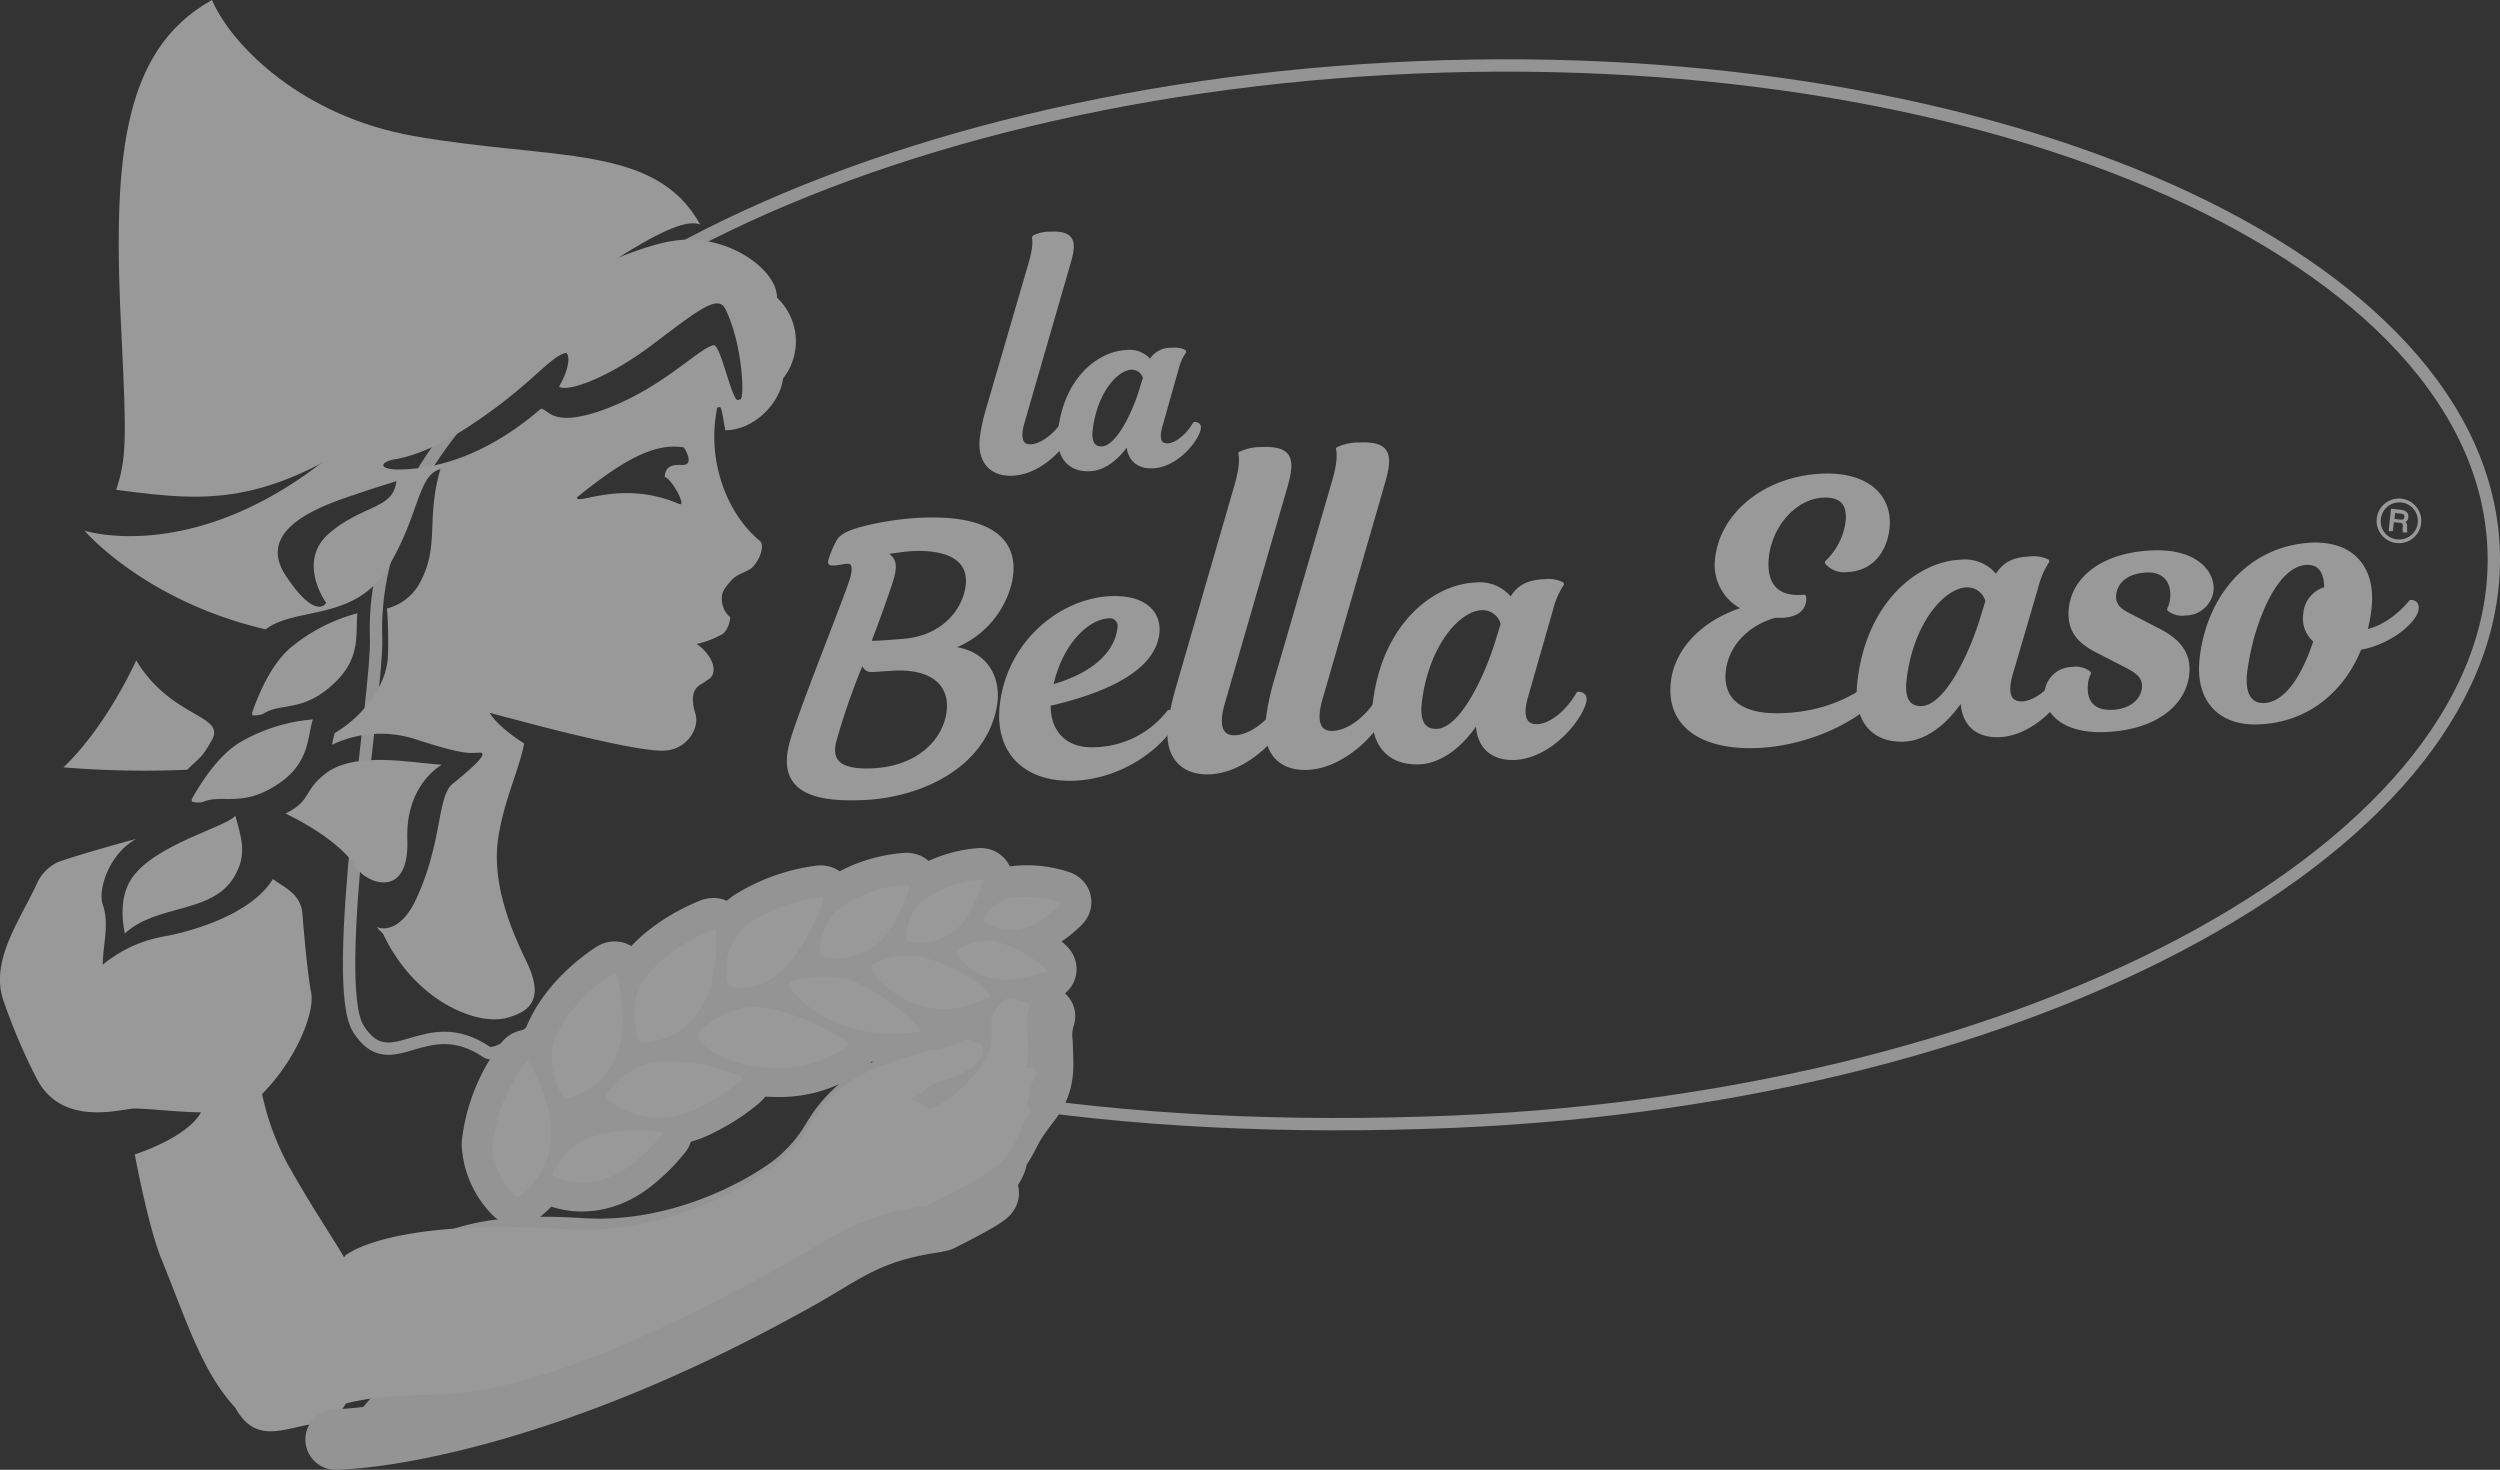 <svg xmlns="http://www.w3.org/2000/svg" viewBox="0 0 335.9 197.48"><rect x="0" y="0" width="335.9" height="197.48" fill="#333333" stroke="none"/><defs><style>.cls-1{opacity:0.5;}.cls-2{fill:none;stroke-miterlimit:10;stroke-width:1.66px;}.cls-2,.cls-6{stroke:#f5f5f5;}.cls-2,.cls-5,.cls-6{fill-rule:evenodd;}.cls-3,.cls-4,.cls-5,.cls-7{fill:#fff;}.cls-3,.cls-4{stroke:#fff;}.cls-3,.cls-4,.cls-6{stroke-linecap:round;stroke-linejoin:round;}.cls-3{stroke-width:0.57px;}.cls-4{stroke-width:0.77px;}.cls-6{fill:#f5f5f5;stroke-width:8.14px;}</style></defs><g id="Capa_2" data-name="Capa 2"><g id="Capa_1-2" data-name="Capa 1"><g class="cls-1"><path class="cls-2" d="M50.53,85.84c-1.38-39.12,61.19-73.5,139.76-76.79S333.66,34.81,335.05,73.92s-61.19,73.5-139.76,76.79c-44.66,1.87-85.44-4.09-112.09-19-2.62-1.47-15.44,11.24-17.79,9.65-8.41-5.68-12.84,3.84-17.27-3.15C44.26,132.06,50.78,92.71,50.53,85.84Z"/><path class="cls-3" d="M127.35,87.11c4.84.22,7,3.74,6.31,7.73-1.41,7.94-9.72,12-17.61,12.37-7.59.36-11.29-1.55-9.67-7.42,1.1-4,6.72-17.9,7.93-21.47.82-2.37.23-2.89-.42-2.86-.35,0-1.31.21-1.76.23s-.66.08-.56-.37a13.8,13.8,0,0,1,1-2.42c.32-.66.93-1.18,3-1.78a39.16,39.16,0,0,1,8.1-1.27c8.58-.4,13.34,2.3,12,8.4A12.37,12.37,0,0,1,127.35,87.11Zm-7.51,2.73-2.61.17c-.45,0-1.08,0-1.33-1.32a90.63,90.63,0,0,0-3.85,11c-.62,2.75.94,3.87,4.52,3.85,6.66-.07,10.28-3.85,10.87-7.69S125.39,89.48,119.84,89.84Zm3.09-16.09c-1,0-3.37.36-4.23.5,1.45.82,1.76,1.5.92,4.06s-2.14,6.1-2.91,8.07c1,.05,3.69-.18,4.85-.28,4.77-.43,7.71-3.53,8.38-6.83C130.86,74.72,126.77,73.62,122.93,73.75Z"/><path class="cls-3" d="M134.62,94.69c1-8.53,8.1-14,14.53-14.3,4.93-.23,6.62,2.24,6.34,4.69-.5,4.39-5.91,7.52-14.6,9.51-.13,3.6,2.06,6.28,6.17,6.09a13,13,0,0,0,10-5c.62,0,.92.34.63,1.21-.68,2.14-5.9,7.38-13.3,7.72C138,104.89,133.87,101.2,134.62,94.69Zm6.57-2.37c6.06-1.67,8.87-4.73,9.23-7.91a1.33,1.33,0,0,0-1.5-1.61C146.17,82.93,142.42,86.27,141.19,92.32Z"/><path class="cls-3" d="M166.09,65.44c1-3.31.57-4.49.57-4.49a6.54,6.54,0,0,1,2.78-.6c4-.18,4.32,1.31,3.27,5l-8.46,29.24c-.87,3.1-.16,4.57,1.72,4.48,2.1-.09,4.65-1.93,6.33-4.81.68,0,1.11.37.84,1.31-.84,2.79-5.49,7.94-10.57,8.18-3.6.17-5.85-2.06-5.37-6.24a32.16,32.16,0,0,1,1.05-5Z"/><path class="cls-3" d="M179.22,64.82c1-3.31.57-4.49.57-4.49a6.47,6.47,0,0,1,2.78-.59c4-.19,4.32,1.3,3.27,5L177.38,94c-.87,3.11-.16,4.58,1.72,4.49,2.1-.1,4.65-1.93,6.33-4.81.68,0,1.1.36.84,1.31-.84,2.79-5.49,7.93-10.57,8.17-3.6.17-5.85-2.06-5.37-6.23a32.92,32.92,0,0,1,1-5Z"/><path class="cls-3" d="M205.05,93.51c-.85,2.86-.15,4.15,1.56,4.07s3.93-1.74,5.45-4.35c.62,0,1,.33.76,1.19-.76,2.53-4.69,7.18-9.29,7.4-3.13.14-5.09-1.7-4.94-5.09-2.34,3.59-5.16,5.56-7.87,5.68-3.89.19-6.67-2.27-6-7.8,1.21-10.55,7.95-15.8,13.5-16.06A5.21,5.21,0,0,1,203,80.62c1-1.73,2.21-2.41,4.54-2.52a4.29,4.29,0,0,1,2.31.37,11.12,11.12,0,0,0-1.48,3.45Zm-3.81-7.44.68-2.24a2.8,2.8,0,0,0-2.87-2.13c-3.23.15-7.43,5.1-8.3,12.72-.31,2.65.59,3.88,2.34,3.79C196.46,98.06,199.79,90.84,201.24,86.07Z"/><path class="cls-3" d="M237.39,74.77c-.34,2.94.58,5.82,5,5.42a2.15,2.15,0,0,1,0,.53c-.14,1.2-1.13,1.87-2.77,2l-1.12,0c-4,1.1-6.53,4.1-6.9,7.37-.41,3.57,1.72,6.35,8.25,6,6.33-.3,10.69-3.09,12.44-4.95.83,0,.92.4.7,1-.9,2.87-8.33,7.68-16.75,8.07-7.54.35-12.13-2.79-11.46-8.57.49-4.34,4.16-8.2,9.78-9.86A6.39,6.39,0,0,1,230.73,75c.69-6,6.57-10.72,14-11.07,6.44-.3,9.32,3.07,8.86,7.07-.36,3.09-2.21,5.42-5.31,5.57a3.08,3.08,0,0,1-2.81-1,9.15,9.15,0,0,0,2.78-5.4c.29-2.51-.82-3.7-3.29-3.59C241.2,66.73,237.88,70.48,237.39,74.77Z"/><path class="cls-3" d="M270.18,90.46c-.85,2.86-.15,4.14,1.56,4.06s3.93-1.73,5.46-4.35c.61,0,1,.33.75,1.19-.76,2.53-4.69,7.18-9.29,7.4-3.13.15-5.09-1.69-4.94-5.09-2.34,3.6-5.16,5.56-7.87,5.69-3.89.18-6.67-2.27-6-7.81,1.22-10.55,8-15.8,13.5-16.06a5.24,5.24,0,0,1,4.86,2.08c1-1.74,2.21-2.41,4.54-2.52a4.25,4.25,0,0,1,2.31.36,11.12,11.12,0,0,0-1.48,3.46ZM266.37,83l.68-2.24a2.79,2.79,0,0,0-2.87-2.12c-3.23.15-7.43,5.1-8.3,12.71-.31,2.65.59,3.88,2.34,3.8C261.59,95,264.92,87.79,266.37,83Z"/><path class="cls-3" d="M289.86,84.64c3.25,1.63,4.27,3.52,4,6-.43,3.74-4,7.1-10.86,7.43-6.07.28-8.27-2.72-8-5.18a3.5,3.5,0,0,1,3.46-3,2.86,2.86,0,0,1,2.2.55,4,4,0,0,0-.4,1.38c-.26,2.32.78,3.92,3.48,3.84s4.15-1.61,4.33-3.17c.13-1.13-.38-2-2-2.87l-4.36-2.24c-2.14-1.12-3.81-2.55-3.45-5.72.44-3.83,4.12-7.11,10.86-7.42,5.88-.28,8.27,2.72,8,5.17a3.52,3.52,0,0,1-3.46,3,2.86,2.86,0,0,1-2.2-.55,4.09,4.09,0,0,0,.4-1.39c.25-2.22-.92-4-3.57-3.83s-4,1.51-4.24,3.16c-.15,1.37.51,2.14,2,2.87Z"/><path class="cls-3" d="M318.34,81.89a21.38,21.38,0,0,1-.58,3c3.62-.68,6.16-4,6.16-4,.62,0,.9.43.72,1.15-.47,1.67-3.76,4.36-7.61,5-2.26,5.7-7.06,9.74-13.51,10-5,.24-8.36-2.76-7.69-8.62,1-8.56,6.71-14.85,14.82-15.23C316.2,73,319,76.5,318.34,81.89Zm-5.77-2.78c0-2.36-.91-3.58-2.66-3.5-2.37.11-5.12,2.64-7.26,9.75a37.12,37.12,0,0,0-1,4.89c-.35,3,.6,4.58,2.6,4.49,2.56-.12,5-2.92,6.89-8.65a3.81,3.81,0,0,1-1.38-3.65A3.73,3.73,0,0,1,312.57,79.11Z"/><path class="cls-4" d="M138.62,35.27c.7-2.45.42-3.32.42-3.32a4.78,4.78,0,0,1,2.05-.44c3-.14,3.19,1,2.41,3.68l-6.24,21.58c-.65,2.29-.12,3.37,1.27,3.31s3.43-1.43,4.67-3.55c.5,0,.82.26.62,1-.62,2.06-4,5.86-7.8,6-2.66.13-4.32-1.52-4-4.6a24.23,24.23,0,0,1,.77-3.67Z"/><path class="cls-3" d="M155.92,57.17c-.56,1.88-.1,2.73,1,2.68s2.59-1.15,3.6-2.87c.41,0,.66.22.5.78-.5,1.67-3.09,4.74-6.13,4.88-2.06.1-3.35-1.12-3.25-3.35-1.55,2.37-3.41,3.66-5.19,3.74-2.56.13-4.4-1.49-4-5.14.8-7,5.24-10.41,8.9-10.58a3.44,3.44,0,0,1,3.2,1.36,3.11,3.11,0,0,1,3-1.66,2.86,2.86,0,0,1,1.53.24,7.32,7.32,0,0,0-1,2.28Zm-2.52-4.91.45-1.48A1.83,1.83,0,0,0,152,49.39c-2.13.1-4.89,3.36-5.47,8.37-.2,1.75.39,2.56,1.55,2.5C150.25,60.16,152.45,55.41,153.4,52.26Z"/><g id="campesina"><path class="cls-5" d="M35.38,95.9a5,5,0,0,1,1.39-.61c2.13-.61,5-.19,8.7-4.06,3.1-3.34,2.24-6.47,2.56-8.83a23.26,23.26,0,0,0-8.88,4.54c-2.6,2.13-4.33,6.1-5.28,8.83,0,.1,0,.21.06.33A2.86,2.86,0,0,0,35.38,95.9Z"/><path class="cls-5" d="M25.16,103.42c1.74-1.75,1.85-1.41,3.32-4C30.35,96,23,96.54,18.3,88.73c0,0-3.91,8.8-9.78,14.37A133,133,0,0,0,25.16,103.42Z"/><path class="cls-5" d="M38.36,109.31c3.46-1.72,2.39-3,5.22-5.26,3.94-3.22,11.74-1.53,15.8-1.3,0,0-4.92,2.55-4.65,10.07.28,8.21-5.58,5.8-6.81,3.79C45.43,112.53,38.36,109.31,38.36,109.31Z"/><path class="cls-5" d="M35.69,84.56c4.1-3.12,12.11-1,16.48-8.4,4.21-7,3.95-12.36,7-13.12-2,6.89,0,10.4-2.88,15.48A6.93,6.93,0,0,1,52,81.75a62.67,62.67,0,0,1,.12,6.41C52,92,48.82,96.25,45,98.47a9.11,9.11,0,0,0-.38,1.6A15.13,15.13,0,0,1,56,99.38c6.64,2.15,7.07,1.76,8.47,1.75s-1.57,2.5-3.67,4.2-1.32,8-5,15.71c-1.38,2.9-3.41,4.19-5.19,3.52.48.55.85.89.85.89,4.3,9.11,12.69,12.44,16.71,11.29,2.88-.8,5-2.34,2.69-7.29-1.42-3-4.92-10-3.93-16.77.76-5.12,2.77-9.08,3.5-12.78-3.84-2.46-4.64-4.13-4.64-4.13,10.75,2.91,20.12,5.16,23.34,5.09s4.88-3.1,4.32-4.91c-1.2-3.89,1-3.91,1.46-4.5,2-.94.6-3.69-1.31-4.92a12.42,12.42,0,0,0,3.14-1.16c1-.37,1.36-1.86,1.37-2.44A3.13,3.13,0,0,1,97,80.73c-.08-1,.09-1.49,1.43-2.92.65-.68,2.2-1.09,2.65-1.58,1.18-1.21,1.65-3.07,1-3.57C97.69,69.05,95,62,96.3,55.13c0-.14,0-.42.3-.43s.3.18.51,1.18c.09.47.2,1.14.34,1.93,3.84,0,7.38-3.64,7.75-6.94A8.07,8.07,0,0,0,104.4,40c0-4-7.19-8.87-14.13-7.6-3.78.46-22.57,6.74-41.42,24.9-20.32,19.58-37.49,14-37.49,14S19.38,80.75,35.69,84.56ZM91.24,67.71c-7.78-3.35-13.88.3-13.71-.89,5.94-4.81,10.35-7.41,14.36-6.7,0,0,1.66,2.5-.37,2.35-1.54-.09-2.18.48-2.2,1.62C90.26,64.3,92.34,68.19,91.24,67.71Zm-38.15-6c4.9-.87,9.75-4.25,12.39-6.12,6.29-4.46,8.68-7.87,10.63-8.18.7.8-.15,3.13-1,4.54,1.17.78,6.6-1.17,12.45-5.57,6.06-4.55,8.88-6.91,9.89-4.88,2.46,4.91,2.66,13,1.89,12.12-.83,1.38-2.45-7.48-3.49-7.24-2.17.55-7,5.93-15,8.76-6.75,2.38-7.15-.22-8.18-.22-8.1,7-15,8-18.47,8.15S50.88,62.08,53.09,61.7Zm-5.77,4.87c4.19-1.43,4-1.3,5.94-1.94-.43,3.8-4.29,3.07-8.91,6.91S43.83,81,43.83,81s-1.34,2.55-5.45-3.68S43.12,68,47.32,66.57Z"/><path class="cls-5" d="M31.62,109.59c-1.05,1.48-11,3.89-14,8.54-1.9,2.93-.89,7-.85,7.29,4.34-4,11.62-2.59,14.66-7.55C33.32,114.75,32.38,112.47,31.62,109.59Z"/><path class="cls-5" d="M15.61,65.81c12.89,1.7,21,2.51,39.32-11.13C78.83,36.9,90.2,29,93.87,30.1l.2.06c-6-10.89-19.72-8.58-38.51-11.89C40.73,15.66,31.21,6.27,28.48,0,16.07,6.92,15.13,22.14,16.35,45.58,17,58.84,17,61.65,15.61,65.81Z"/><path class="cls-5" d="M36.67,118.1c1.21,1,3.72,1.87,3.95,4.6s.7,8.2,1.19,10.67-1.74,8.68-6.6,13.63a35.8,35.8,0,0,0,3.44,9.41c3.78,6.74,6.66,10.71,8.09,13.46s3,4.78,2.49,6.52c0,0,.66,2.69-1.29,8.77s-4.52,6.06-4.52,6.06c-4.26,0-8.75,3.5-11.78-2.05-4.48-4.86-6.39-11.22-10-20.13-1.75-4.32-3.53-13.93-3.53-13.93,3.91-1.32,7.69-3.41,8.9-5.66-2.68,0-7.24-.51-8.94-.51s-9.91,2.69-13.27-4.28A80.5,80.5,0,0,1,.48,134.5c-1.92-5.48,2.34-11,4.63-16.11a6,6,0,0,1,2.61-2.53c2-.76,8.64-2.65,10.58-3.14-3.67,2-5.18,6.86-4.49,8.82.92,2.6,0,5.42,0,8.08a17.66,17.66,0,0,1,8.47-3.84S33.14,123.9,36.67,118.1Z"/><path class="cls-5" d="M27.23,107.75a5.52,5.52,0,0,1,1.49-.36c2.18-.23,5,.69,9.26-2.49,3.63-2.74,3.33-6,4.06-8.24a23.26,23.26,0,0,0-9.54,2.93c-2.93,1.64-5.32,5.25-6.73,7.77,0,.11,0,.22,0,.33A2.7,2.7,0,0,0,27.23,107.75Z"/></g><path class="cls-6" d="M75.36,146.87c.3.62.69.6,1.3.39,4.48-1.5,7.1-5.37,7-10.4a25,25,0,0,0-.67-5.65c-.14-.54-.23-.86-.79-.49-2.52,1.7-6.11,4.77-7.79,9C73.74,141.39,74,144.19,75.36,146.87Z"/><path class="cls-6" d="M68.9,160.22c.43.5.76.34,1.24,0,3.5-2.84,4.75-7.36,3.27-12.11a26.08,26.08,0,0,0-2.11-5.17c-.26-.47-.43-.75-.82-.22a22.52,22.52,0,0,0-4.38,11A10.33,10.33,0,0,0,68.9,160.22Z"/><path class="cls-6" d="M86.82,139.91c4.69-.57,8-3.84,8.89-8.79a24.61,24.61,0,0,0,.48-5.67c0-.56-.06-.89-.68-.64-2.81,1.15-6.94,3.44-9.43,7.23-.94,1.54-1.21,4.34-.46,7.23C85.79,139.94,86.18,140,86.82,139.91Z"/><path class="cls-6" d="M97.65,131.65c.12.62.27.76.85.83,4.33.5,7.36-2.26,9.71-6.47a25.08,25.08,0,0,0,2.25-4.93c.15-.5.23-.81-.4-.72a23.36,23.36,0,0,0-9.2,3.32,8,8,0,0,0-3.21,8Z"/><path class="cls-6" d="M110.88,128.46a8.66,8.66,0,0,0,9.29-4.81,20.64,20.64,0,0,0,1.88-4.32c.12-.45.19-.72-.36-.67a18,18,0,0,0-9.3,3.46,8.42,8.42,0,0,0-2.28,5.55C110.06,128.24,110.36,128.37,110.88,128.46Z"/><path class="cls-6" d="M122.4,126.36a7.41,7.41,0,0,0,7.92-4.1,18.15,18.15,0,0,0,1.6-3.68c.11-.38.17-.61-.3-.56a15.41,15.41,0,0,0-7.93,3,7.29,7.29,0,0,0-2,4.72C121.71,126.18,122,126.28,122.4,126.36Z"/><path class="cls-6" d="M132.32,123.84a6.74,6.74,0,0,0,7.44-.33,15.58,15.58,0,0,0,2.59-2c.22-.23.35-.36,0-.48a13.87,13.87,0,0,0-7-.45,6.22,6.22,0,0,0-3.24,2.61C131.88,123.5,132,123.66,132.32,123.84Z"/><path class="cls-6" d="M128.67,128.18a7.73,7.73,0,0,0,7.89,3.15,18.24,18.24,0,0,0,3.64-.87c.34-.13.54-.21.21-.5a15.89,15.89,0,0,0-7.07-3.76,7.18,7.18,0,0,0-4.6,1.19C128.37,127.62,128.45,127.85,128.67,128.18Z"/><path class="cls-6" d="M106.17,132.63c2.58,3.37,6.84,5.4,11.71,6a27.62,27.62,0,0,0,5.24-.11c.49-.07.78-.12.36-.56a26,26,0,0,0-9.37-6.53,14.76,14.76,0,0,0-7.74.2C105.83,131.85,105.9,132.15,106.17,132.63Z"/><path class="cls-6" d="M117.18,130.31a12.21,12.21,0,0,0,7.26,4.83,9.84,9.84,0,0,0,5.38-.2c1.09-.34,2.18-.74,2.9-.95.4-.11.33-.36,0-.75-1.41-1.79-5.4-4-9.09-4.82a10.35,10.35,0,0,0-6.24.93C117,129.59,117,129.87,117.18,130.31Z"/><path class="cls-6" d="M112.1,141.43c.44-.26,1-.52,1.4-.82s.33-.75-.19-1.11c-2.4-1.6-8.06-4.44-12.38-4.42a11.67,11.67,0,0,0-7,3.34c-.44.48-.27.82.13,1.28,2.19,2.53,6.47,3.64,10.51,3.62A14.94,14.94,0,0,0,112.1,141.43Z"/><path class="cls-6" d="M94.6,148.28a25.9,25.9,0,0,0,4.67-3.09c.41-.36.65-.58,0-.83a23.44,23.44,0,0,0-11.83-1.78,10.61,10.61,0,0,0-5.85,4c-.4.52-.18.8.31,1.17C85.49,150.5,90.23,150.71,94.6,148.28Z"/><path class="cls-6" d="M88.56,151.91a21.23,21.23,0,0,0-10.1,1,9.34,9.34,0,0,0-4.14,4.3c-.25.48,0,.66.45.84,3.41,1.37,7.37.57,10.57-2.17a22.79,22.79,0,0,0,3.33-3.33C89,152.19,89.11,152,88.56,151.91Z"/><path class="cls-5" d="M75.4,147.06c.3.62.7.59,1.31.39,4.47-1.5,7.09-5.38,6.94-10.4A24.86,24.86,0,0,0,83,131.4c-.14-.54-.24-.87-.8-.49-2.51,1.69-6.11,4.76-7.79,9C73.79,141.58,74.09,144.37,75.4,147.06Z"/><path class="cls-5" d="M68.94,160.4c.43.5.77.35,1.25,0,3.49-2.84,4.74-7.36,3.26-12.1a25.9,25.9,0,0,0-2.1-5.18c-.27-.47-.44-.75-.83-.22a22.62,22.62,0,0,0-4.38,11A10.37,10.37,0,0,0,68.94,160.4Z"/><path class="cls-5" d="M86.86,140.1c4.69-.58,8-3.85,8.89-8.8a24.56,24.56,0,0,0,.48-5.67c0-.56,0-.89-.68-.64-2.8,1.16-6.94,3.45-9.43,7.24-.94,1.53-1.21,4.33-.46,7.23C85.83,140.12,86.23,140.18,86.86,140.1Z"/><path class="cls-5" d="M97.69,131.83c.12.62.27.76.86.83,4.32.5,7.35-2.25,9.7-6.47a25.08,25.08,0,0,0,2.25-4.93c.15-.5.23-.8-.39-.71a23.31,23.31,0,0,0-9.21,3.31,8,8,0,0,0-3.21,8Z"/><path class="cls-5" d="M110.92,128.64a8.66,8.66,0,0,0,9.29-4.8,21,21,0,0,0,1.88-4.33c.13-.45.2-.72-.36-.66a17.86,17.86,0,0,0-9.3,3.45,8.43,8.43,0,0,0-2.28,5.56C110.1,128.42,110.4,128.55,110.92,128.64Z"/><path class="cls-5" d="M122.44,126.54a7.4,7.4,0,0,0,7.92-4.1,18.76,18.76,0,0,0,1.61-3.68c.1-.38.16-.61-.31-.56a15.35,15.35,0,0,0-7.92,3,7.27,7.27,0,0,0-2,4.72C121.75,126.36,122,126.47,122.44,126.54Z"/><path class="cls-5" d="M132.36,124a6.78,6.78,0,0,0,7.44-.33,16.18,16.18,0,0,0,2.59-2c.22-.22.35-.36,0-.47a13.91,13.91,0,0,0-7-.46,6.24,6.24,0,0,0-3.24,2.62C131.92,123.68,132.06,123.84,132.36,124Z"/><path class="cls-5" d="M128.72,128.36a7.71,7.71,0,0,0,7.89,3.15,18.14,18.14,0,0,0,3.63-.87c.34-.13.54-.21.21-.5a16,16,0,0,0-7.07-3.76,7.18,7.18,0,0,0-4.6,1.19C128.42,127.8,128.49,128,128.72,128.36Z"/><path class="cls-5" d="M106.21,132.81c2.58,3.37,6.85,5.41,11.71,6a27.62,27.62,0,0,0,5.24-.11c.49-.07.78-.11.36-.56a25.9,25.9,0,0,0-9.37-6.53,14.82,14.82,0,0,0-7.73.2C105.87,132,105.94,132.33,106.21,132.81Z"/><path class="cls-5" d="M117.22,130.49a12.21,12.21,0,0,0,7.26,4.83,9.75,9.75,0,0,0,5.38-.2c1.09-.34,2.18-.74,2.9-1,.4-.11.34-.36,0-.75-1.41-1.79-5.41-4-9.1-4.82a10.3,10.3,0,0,0-6.24.94C117,129.77,117,130.05,117.22,130.49Z"/><path class="cls-5" d="M112.14,141.62c.44-.27,1-.52,1.41-.83s.33-.75-.2-1.1c-2.39-1.61-8.06-4.45-12.38-4.43a11.7,11.7,0,0,0-7,3.34c-.44.49-.27.82.13,1.28,2.19,2.53,6.48,3.65,10.51,3.62A15,15,0,0,0,112.14,141.62Z"/><path class="cls-5" d="M94.64,148.47a26.57,26.57,0,0,0,4.68-3.1c.4-.36.64-.58,0-.83a23.61,23.61,0,0,0-11.84-1.78,10.58,10.58,0,0,0-5.85,4.05c-.4.51-.18.8.31,1.17C85.54,150.68,90.27,150.89,94.64,148.47Z"/><path class="cls-5" d="M88.6,152.09a21.14,21.14,0,0,0-10.1,1,9.24,9.24,0,0,0-4.14,4.3c-.24.47,0,.65.46.84,3.41,1.36,7.36.56,10.57-2.18a23.21,23.21,0,0,0,3.32-3.33C89,152.38,89.15,152.16,88.6,152.09Z"/><path class="cls-6" d="M45.1,193.41c7.7-.22,29.46-3.77,58.74-19.63l2.48-1.35c7.07-3.85,9.74-6.7,18.81-8.13.45-.05.85-.16,1.29-.25,12.23-6.18,3-2.78,4.22-4,2.06-2,3.49-3.6,3.34-4.94,2.28-3.34,1.21-2.79,4.41-6.95,2.14-2.76,1.76-4.82,1.68-7.94a8.42,8.42,0,0,1,.33-3.69s-1.47-2-3.58,1.42c-1,1.64.66,4-1.61,7.1a17.39,17.39,0,0,1-4.77,4.81c-4.14,3-3.56-.38-6.77-.33,2.28-.84,2.08-1.46,3.84-2.34,3.91-1,6.62-3,6.55-4.5a1,1,0,0,0-1.29-1,13.93,13.93,0,0,1-2.92,1.18c-.77.21-1.71.22-2.26.39-4.49,1.42-8.93,2.56-12.42,5.68-3.87,3.45-3,5.13-7.79,9.43-3,2.67-15,10.29-29.36,9.36-18.11-1.2-20.86,4.22-23.7,6.3,1.06-1.72,0,7.71-.76,9.41"/><path class="cls-5" d="M132.08,153.26c2.23-3.27,1.18-2.73,4.31-6.8,2.09-2.7,1.72-4.72,1.63-7.77a8.43,8.43,0,0,1,.31-3.62s-1.44-2-3.5,1.39c-1,1.61.66,3.95-1.57,6.95a17.13,17.13,0,0,1-4.66,4.72c-4,2.91-3.49-.38-6.64-.33,2.23-.82,2-1.43,3.76-2.3,3.84-.92,6.48-2.9,6.42-4.4a1,1,0,0,0-1.28-1,14.58,14.58,0,0,1-2.85,1.16c-.76.2-1.68.2-2.22.37-4.4,1.39-8.75,2.51-12.16,5.56-3.79,3.38-2.89,5-7.62,9.23-2.92,2.62-14.68,10.08-28.76,9.16C59.49,164.4,50.59,167,47.81,169c1-1.68-14.48,19.57-10,20.83s3.9-.74,12.55-2a55.58,55.58,0,0,1,5.6-.36c7.55-.22,17.93-.51,46.6-16l2.43-1.33c6.92-3.77,9.53-6.55,18.42-7.95a11.39,11.39,0,0,0,1.27-.25c12-6,2.93-2.71,4.13-3.86C130.83,156.18,132.23,154.57,132.08,153.26Z"/><path class="cls-5" d="M135.41,152.75c2.22-1.69,2.35-3.35,2.93-5.77a6.79,6.79,0,0,1,1-2.78s-.44-1.94-2.78.29c-1.1,1.06-2.87,6-5.25,7.89C125.66,159,132.09,155.29,135.41,152.75Z"/><path class="cls-5" d="M133.13,157.23c2.29-1.59,2.89-2.9,3.88-5.18a6.89,6.89,0,0,1,1.48-2.56s-.1-2-2.78-.2c-1.28.86-3.88,5.42-6.55,6.87C122.45,161.65,126.76,161.63,133.13,157.23Z"/><path class="cls-5" d="M130.8,152.83c2.23-3.27,1.19-2.73,4.32-6.8,2.09-2.7,1.71-4.72,1.62-7.78a8.24,8.24,0,0,1,.32-3.61s-1.45-2-3.51,1.39c-1,1.61.66,3.95-1.56,6.95a17.43,17.43,0,0,1-4.66,4.72c-4.06,2.92-3.5-.38-6.64-.33,2.22-.82,2-1.43,3.75-2.3,3.84-.92,6.49-2.9,6.42-4.4a1,1,0,0,0-1.27-1,15,15,0,0,1-2.86,1.16c-.76.2-1.67.2-2.21.37-4.4,1.39-8.75,2.51-12.17,5.56-3.78,3.38-2.89,5-7.62,9.23-2.92,2.62-14.67,10.08-28.76,9.16-17.76-1.17-26.66,1.43-29.44,3.46,1-1.68-14.48,19.57-10,20.83s3.9-.74,12.54-2a55.77,55.77,0,0,1,5.6-.36c7.56-.22,17.93-.51,46.6-16l2.43-1.33c6.92-3.77,9.53-6.55,18.42-7.95a11,11,0,0,0,1.27-.25c12-6,2.94-2.71,4.13-3.86C129.55,155.75,131,154.14,130.8,152.83Z"/><path class="cls-5" d="M133.13,157.23c2.29-1.59,2.89-2.9,3.88-5.18a6.89,6.89,0,0,1,1.48-2.56s-.1-2-2.78-.2c-1.28.86-3.88,5.42-6.55,6.87C122.45,161.65,126.76,161.63,133.13,157.23Z"/><path class="cls-7" d="M322.64,67a3,3,0,1,1-3.3,2.66A3,3,0,0,1,322.64,67Zm-.57,5.46a2.49,2.49,0,1,0-2.17-2.74A2.41,2.41,0,0,0,322.07,72.47Z"/><path class="cls-7" d="M323.47,71.45s-.08,0-.05-.31l0-.43a.64.64,0,0,0-.22-.57.75.75,0,0,0,.38-.64c.06-.55-.27-.88-.93-1l-1.31-.14a.08.08,0,0,0-.09.07l-.3,2.85a.08.08,0,0,0,.07.09l.4,0a.08.08,0,0,0,.09-.07l.12-1.14.83.09c.4,0,.41.26.38.47a3.17,3.17,0,0,0,0,.75.09.09,0,0,0,.07.06l.46,0a.08.08,0,0,0,.09-.08v-.06A.09.09,0,0,0,323.47,71.45Zm-.42-2c0,.29-.18.4-.53.36l-.8-.08.08-.8.87.09C322.89,69.07,323.09,69.14,323.05,69.48Z"/></g></g></g></svg>